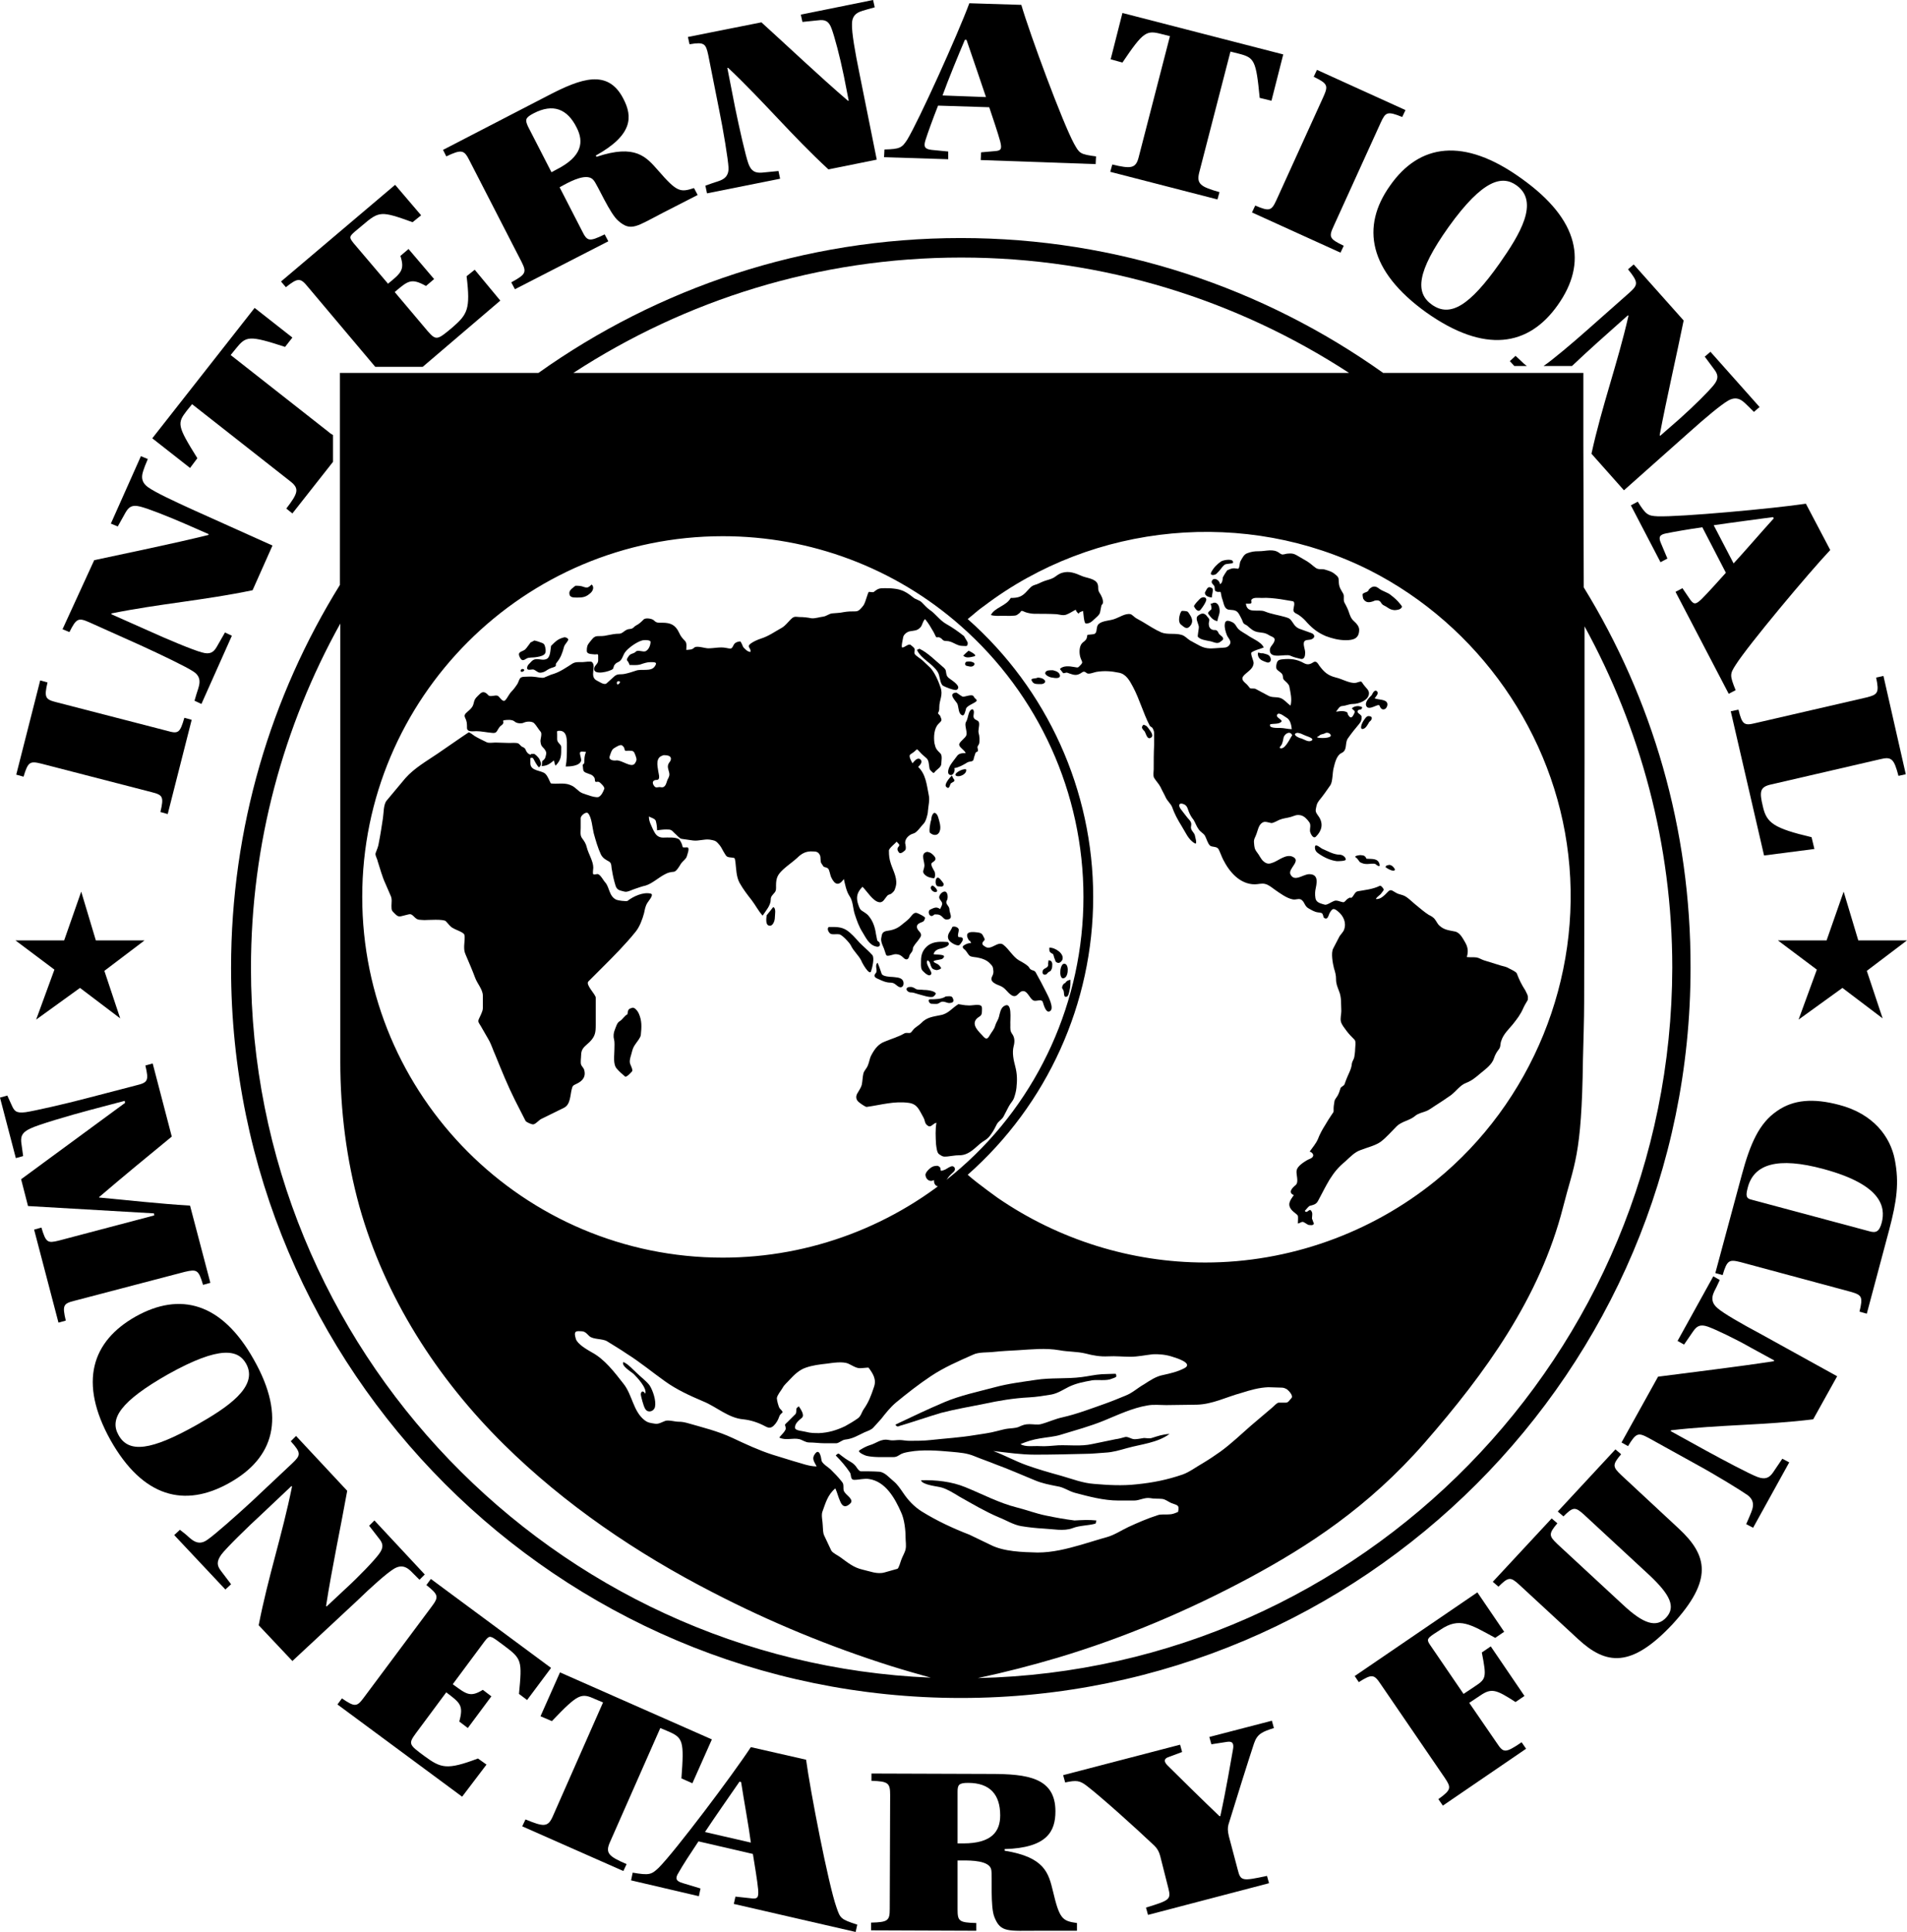 <?xml version="1.0" encoding="UTF-8"?>
<svg id="IMF-Seal_-_Black" data-name="IMF-Seal - Black" xmlns="http://www.w3.org/2000/svg" viewBox="0 0 469.6 475.6">
  <defs>
    <style>
      .cls-1 {
        fill: #000;
        stroke-width: 0px;
      }
    </style>
  </defs>
  <g>
    <path class="cls-1" d="M50,316.3l1.8-.5-5-19c-7.9-.5-14.9-1.3-22.4-2v-.1c5.6-4.8,12.4-10.4,17.9-14.9l-4.7-18-1.8.5c.9,3.8.6,4.2-2.3,4.9l-12.3,3.2c-4.9,1.3-12.8,3.1-14.9,3.4-2.4.3-2.8-.3-3.5-1.9l-1-2.2L0,270.2l3.9,14.9,1.8-.5-.4-2.9c-.3-1.8,0-2.9,2.2-3.9,1.8-.9,9.6-3.2,14.5-4.5l8.7-2.3.1.5-25.6,18.8,1.7,6.6,31,1.8.1.5-23.5,6.2c-2.8.7-3.2.5-4.3-3.2l-1.8.5,6,22.9,1.8-.5c-.9-3.8-.6-4.2,2.2-4.9l27.1-7.1c3-.7,3.4-.5,4.5,3.2Z"/>
    <path class="cls-1" d="M56.4,365.1c11-6.1,14.2-16.1,6.1-30.4-7.9-14.1-18.2-16.7-29.1-10.6-10.8,6.1-14.1,16.2-6.2,30.4,8,14.2,18.3,16.7,29.2,10.6ZM29.2,353.3c-2.3-4,.4-8.3,12.2-15,12.9-7.2,17.3-6,19.2-2.6,3.2,5.7-4.8,10.9-12.2,15.1-11.2,6.3-16.7,7-19.2,2.5Z"/>
    <path class="cls-1" d="M150.2,453.5l12.4-28.1,1.9.8c3.7,1.6,4,2.3,3.3,11.6l2.7,1.2,4.8-10.8-37.4-16.5-4.8,10.8,2.8,1.2c6.5-6.8,7.2-7,10.7-5.4l1.9.8-12.4,28.1c-1.2,2.7-2.3,2.5-6.7.7l-.8,1.7,24.9,11,.8-1.7c-4.4-1.9-5.3-2.7-4.1-5.4Z"/>
    <path class="cls-1" d="M206,469.6c-2-5.6-6.5-28.9-7.5-36.4l-13.6-3.1c-4.6,7-18.7,25.7-22.7,29.7-1.8,1.7-2.3,1.9-6.4,1.2l-.4,1.9,16.7,3.9.4-1.9-4.3-1.3c-1.8-.5-2-1.2-1.1-2.6,1-1.8,2.9-4.7,4.9-7.7l13.4,3.1c.4,2.5,1.1,6.6,1.3,8.8.1,1.8,0,2.4-1.9,2.1l-3.7-.4-.4,1.8,30,6.9.4-1.8c-4.1-1.3-4.2-1.6-5.1-4.2ZM173.6,451c2.3-3.5,6.3-9.2,8.5-12.4l.4.1c.7,4.6,1.9,11,2.4,14.9l-11.3-2.6Z"/>
    <path class="cls-1" d="M308.8,429.2c.8-2.4,2.1-2.9,4.9-3.8l-.5-1.8-15.4,4,.5,1.8,3.9-.6c1.4-.2,1.7.5,1.4,2-.4,2.2-1.7,10-3.1,16.3h-.2c-3.9-3.7-10.4-10.1-12.8-12.5-.9-.9-.9-1.6.1-2l3.5-1.3-.5-1.8-28.8,7.5.5,1.8c2.8-.6,3.6-.5,5.4.9,3.4,2.6,12.2,10.5,16.6,14.7.7.7,1.1,1.4,1.4,2.5l2,7.9c.7,2.8.4,3-5.5,4.8l.5,1.8,29.8-7.8-.5-1.8c-6.1,1.3-6.5,1.3-7.2-1.5l-2.2-8.3c-.3-1.3-.3-2-.1-2.8,1.9-6.2,5-16.1,6.3-20Z"/>
    <path class="cls-1" d="M368.6,429.1l-6.8-9.9,2.7-1.8c2.8-1.9,3.9-1.5,8.7,1.6l2.2-1.5-8.3-12.2-2.2,1.5c1.2,6.2,1.1,6.5-1.8,8.4l-2.7,1.8-8.2-12c-.9-1.3-.8-1.6.8-2.7l1.7-1.1c4.7-3.2,7.4-1.3,13.5,2l2.2-1.5-6.6-9.7-30.2,20.6,1,1.5c3.3-2.1,3.8-1.9,5.4.5l15.8,23.1c1.6,2.4,1.6,2.9-1.6,5.2l1.1,1.6,20.5-14-1.1-1.6c-4.1,2.8-4.5,2.6-6.1.2Z"/>
    <path class="cls-1" d="M413.4,376.3l-14.2-13.2c-2.1-2-2.2-2.5,0-5.1l-1.4-1.2-14.2,15.3,1.4,1.2c2.4-2.4,2.9-2.4,5.1-.4l16.1,14.9c5.1,4.8,6.5,7.8,4.1,10.4s-5.6,1.6-10.7-3.2l-16.1-14.9c-2.1-2-2.2-2.5,0-5.1l-1.4-1.2-14.5,15.6,1.4,1.2c2.5-2.5,3-2.4,5.1-.5l14.5,13.4c6.9,6.4,13.1,7.2,23.3-3.7,10-10.9,8.6-16.9,1.5-23.5Z"/>
    <path class="cls-1" d="M452.9,272c-6.4-1.7-11.3-1.3-15.3,1.5-4.4,3-6.6,8-8.7,15.8l-6.5,24.1,1.8.5c1.1-3.7,1.6-3.9,4.4-3.2l27.1,7.3c2.8.8,3.1,1.2,2.2,4.9l1.8.5,5.5-20.6c1.9-7.2,2.5-11.6,1.4-17.3s-5.3-11.3-13.7-13.5ZM463.4,300.9c-.6,2.3-1.4,2.7-3.1,2.2l-29.1-7.8c-1.3-.3-1.3-1.1-.8-3,1.5-5.7,7.3-7.6,18.7-4.5,14.4,3.9,15.2,9.4,14.3,13.1Z"/>
    <path class="cls-1" d="M10.2,188l27.1,7c2.8.7,3.1,1.1,2.2,4.9l1.8.5,5.9-23.2-1.8-.5c-1.1,3.8-1.5,4-4.3,3.2l-27.1-7c-2.8-.7-3.2-1.1-2.3-4.9l-1.8-.5-5.9,23.2,1.8.5c1.1-3.7,1.6-3.9,4.4-3.2Z"/>
    <path class="cls-1" d="M48.6,112.8c-5-8-5-8.6-2.6-11.7l1.3-1.6,24.2,19c2.3,1.8,1.9,2.9-1,6.7l1.5,1.2,10-12.7v-6.6c-.3-.2-.7-.4-1-.7l-24.2-19,1.3-1.6c2.5-3.1,3.2-3.3,12.1-.4l1.8-2.3-9.3-7.3-25.2,32.1,9.3,7.3,1.8-2.4Z"/>
    <path class="cls-1" d="M233.5,37.3l-4.1-.4c-1.7-.2-2-.8-1.5-2.4.6-1.9,1.8-5.2,3.1-8.5l12.6.4c.8,2.4,2.1,6.2,2.7,8.4.4,1.7.4,2.3-1.3,2.4l-3.4.3-.1,1.9,28.3,1,.1-1.9c-4-.5-4.1-.8-5.4-3.1-2.8-5.1-10.9-27-13-34.2l-12.8-.4c-2.9,7.8-12.4,28.8-15.3,33.6-1.3,2-1.8,2.3-5.6,2.4l-.1,1.9,15.8.5v-1.9ZM237.6,9.8h.4c1.5,4.4,3.6,10.5,4.8,14.1l-10.7-.4c1.4-3.9,4-10.2,5.5-13.7Z"/>
    <path class="cls-1" d="M286.1,8.4l2,.5-7.7,29.8c-.7,2.8-1.9,2.9-6.5,1.8l-.5,1.8,26.4,6.8.5-1.8c-4.6-1.3-5.7-2-5-4.8l7.7-29.8,2,.5c3.9,1,4.3,1.6,5.2,10.9l2.9.7,2.9-11.4-39.6-10.2-2.9,11.4,2.9.8c5.2-7.7,5.9-8,9.7-7Z"/>
    <path class="cls-1" d="M328.4,55.7l11.6-25.5c1.2-2.6,1.6-2.9,5.3-1.4l.8-1.7-21.8-9.9-.8,1.7c3.5,1.7,3.6,2.2,2.4,4.9l-11.6,25.5c-1.2,2.6-1.7,2.8-5.2,1.3l-.8,1.7,21.8,9.9.8-1.7c-3.6-1.7-3.7-2.2-2.5-4.8Z"/>
    <path class="cls-1" d="M342.3,45.7c-7.2,10.1-5.3,21,8.9,31.2,14.4,10.2,25.2,8.4,32.4-1.8,7.3-10.3,5.5-20.9-9-31.2-14.2-10.2-25.1-8.5-32.3,1.8ZM356.7,55.9c8.6-12,13.3-12.7,16.7-10.3,5.8,4.1.8,12.2-4.1,19.2-7.4,10.5-12.2,13.4-16.7,10.2-4.1-2.9-3.8-8,4.1-19.1Z"/>
    <path class="cls-1" d="M408.2,127.1c-2.4-.1-2.9-.4-4.9-3.6l-1.7.9,7.3,14,1.7-.9-1.6-3.8c-.7-1.6-.2-2.1,1.3-2.4,2-.4,5.4-1,8.9-1.5l5.8,11.2c-1.7,1.9-4.4,4.9-6,6.5-1.3,1.2-1.8,1.5-2.8.1l-1.9-2.8-1.7.9,13.1,25.1,1.7-.9c-1.5-3.7-1.4-4,0-6.2,3.1-4.9,18.1-22.8,23.3-28.3l-6-11.4c-8,1.2-31,3.3-36.5,3.1ZM436.6,127.3l.2.3c-3.1,3.4-7.3,8.3-9.9,11.1l-4.9-9.4c4-.6,10.9-1.5,14.6-2Z"/>
    <path class="cls-1" d="M463.8,166.4l-1.8.4c.8,3.8.4,4.2-2.4,4.9l-27.3,6.3c-2.8.7-3.3.4-4.2-3.3l-1.9.4,8.2,35.5,12.4-1.6-.7-2.9c-9.3-2.2-11.1-3.5-12-7.6-.9-3.7-.7-4.8,2.1-5.4l26.8-6.2c2.8-.7,3.4-.1,4.5,4.1l1.8-.4-5.5-24.2Z"/>
    <path class="cls-1" d="M129.8,418.5l5.9-7.9-29.6-21.9-1.1,1.5c3,2.4,3.1,2.9,1.3,5.3l-16.7,22.4c-1.7,2.3-2.2,2.4-5.4.2l-1.1,1.5,30.7,22.7,6-7.9-2.1-1.5c-7.7,2.9-9.1,2.4-13.2-.6-3.8-2.8-4-3-2.1-5.6l7.5-10.1.1.1c3.3,2.5,4.2,3.1,3.1,7.1l2.1,1.6,5.8-7.8-2.1-1.6c-3.1,1.9-4,1.1-7.3-1.3l-.1-.1,7.8-10.5c1.1-1.4,1.3-1.5,2.9-.4l1.9,1.4c4.4,3.3,4.5,3.6,3.7,11.9l2,1.5Z"/>
    <path class="cls-1" d="M123.2,74l-6.3-7.6-2,1.6c1,8.2.2,9.4-3.6,12.7-3.6,3-3.9,3.2-6,.8l-8.1-9.6.1-.1c3.2-2.7,4-3.4,7.6-1.4l2-1.7-6.3-7.4-2,1.7c1.1,3.4.2,4.2-3,6.8v.1l-8.5-10c-1.1-1.4-1.2-1.6.3-2.9l1.8-1.5c4.2-3.6,4.6-3.6,12.4-.8l2.1-1.7-6.4-7.5-28.1,23.8,1.2,1.4c3-2.4,3.6-2.3,5.4-.1l16.6,19.7h11.7l19.1-16.3Z"/>
    <path class="cls-1" d="M115.6,39.5l12.8,24.9c1.3,2.6,1.2,3.1-2.5,5.1l.9,1.7,23-11.8-.9-1.7c-3.9,1.9-4.3,1.7-5.6-.9l-5.5-10.7,1.1-.6c1.7-.9,5.8-3.1,7.3-1.1,1,1.2,4,8.3,6.1,10,3.1,2.7,4.5,1.3,11.1-2.1l8.4-4.3-.9-1.7c-3.4,1.1-4.2,1-8.8-4.3-3-3.4-5.6-6.6-15.2-3.4l-.2-.3c9.2-5.1,9.1-9.6,6.8-14-3.8-7.4-10.4-5-18.5-.8l-25.9,13.4.8,1.6c3.8-1.8,4.4-1.6,5.7,1ZM131.4,27.9c4.8-2.5,8.3-1.1,10.6,3.5,1.8,3.5,1.4,7.1-4.9,10.3l-1.3.7-5.8-11.3c-.7-1.6-.7-2.1,1.4-3.2Z"/>
    <path class="cls-1" d="M259.3,465.6c-1.1-4.5-2-8.4-11.9-10v-.4c10.5-.3,12.5-4.4,12.5-9.3,0-8.3-6.9-9.2-16-9.2l-29.3-.1v1.8c4.2.1,4.6.6,4.6,3.5l-.1,28c0,2.9-.4,3.3-4.6,3.4v1.9l25.9.1v-1.9c-4.3-.1-4.6-.5-4.6-3.4v-12h1.3c2,0,6.6,0,7,2.3.3,1.5-.3,9.2.8,11.7,1.5,3.8,3.4,3.3,10.8,3.3h9.5v-1.9c-3.6-.5-4.3-1-5.9-7.8ZM237.2,453.8h-1.4v-12.7c0-1.7.3-2.2,2.6-2.2,5.4,0,7.9,2.9,7.9,8,0,3.9-2,6.9-9.1,6.9Z"/>
    <path class="cls-1" d="M174.4,13.5l2.7,13.6c1,4.9,2.2,12.1,2.3,14.2.1,3-2.4,3.2-4,3.8l-1.7.6.4,1.9,18-3.6-.4-1.9-4.1.4c-1.6.1-2.6-.3-3.3-2.2-.7-1.9-2.3-9-3.3-13.9l-1.9-9.7h.2c8.8,8.3,15.7,16.7,24.7,25l11.9-2.4-4.3-21.4c-1-4.9-1.9-9.9-1.8-12,0-2.9,2.3-3.1,3.8-3.6l1.8-.5L215,0l-17.8,3.6.4,1.8,3.9-.4c1.6-.2,2.6.1,3.3,2.1.7,1.9,2,6.7,3,11.6l1.2,6.1h-.2c-7-6-15-13.6-21.3-19.3l-18.1,3.6.4,1.8c3.6-.6,4-.2,4.6,2.6Z"/>
    <path class="cls-1" d="M374.5,88.8l-1.3-1.2-1.4,1.3,1.1,1.2h3.1c-.6-.4-1.1-.9-1.5-1.3Z"/>
    <path class="cls-1" d="M401.3,72l-10.4,9.2c-3.6,3.2-8.7,7.5-10.8,8.9h7c2-1.9,4.4-4.1,6.4-5.9l7.4-6.6.1.2c-2.7,11.8-6.5,22-9.1,33.9l8,9,16.2-14.4c3.8-3.4,7.6-6.6,9.5-7.7,2.5-1.4,3.8.4,5,1.5l1.3,1.3,1.4-1.2-12.1-13.6-1.4,1.2,2.3,3.1c1,1.3,1.2,2.3-.1,3.9-1.3,1.6-4.8,5.1-8.5,8.4l-4.7,4.1-.1-.2c1.7-9,4.2-19.8,5.9-28.2l-12.3-13.8-1.4,1.2c2.6,3.2,2.5,3.8.4,5.7Z"/>
    <path class="cls-1" d="M422.9,322c-2.2-1.9-.9-3.8-.2-5.2l.8-1.7-1.6-.9-8.8,15.9,1.6.9,2.2-3.2c.9-1.3,1.7-1.9,3.7-1.2,1.9.7,6.4,2.8,10.8,5.3l5.5,3-.1.2c-9.1,1.4-20.1,2.7-28.5,3.8l-9,16.2,1.6.9c2-3.3,2.5-3.4,5.1-2l12.1,6.7c4.4,2.4,10.6,6.2,12.3,7.4,2.3,1.8.9,3.9.3,5.5l-.7,1.6,1.7.9,8.9-16.1-1.7-.9-2.3,3.4c-.9,1.3-1.9,1.8-3.8,1.1-1.9-.7-8.3-4.1-12.7-6.5l-8.7-4.8.1-.2c12-1.4,22.9-1.2,35-2.7l5.9-10.6-19-10.5c-4.5-2.4-8.9-4.9-10.5-6.3Z"/>
    <path class="cls-1" d="M97,386.2c2.5-1.5,3.9.3,5,1.4l1.3,1.3,1.3-1.3-12.4-13.3-1.3,1.3,2.4,3.1c1,1.2,1.3,2.2,0,3.9-1.2,1.6-4.6,5.2-8.3,8.6l-4.6,4.3-.1-.2c1.4-9.1,3.7-19.9,5.2-28.3l-12.6-13.5-1.3,1.3c2.6,2.9,2.5,3.4.4,5.4l-10.1,9.5c-3.7,3.4-9.1,8.2-10.9,9.4-2.4,1.7-4-.3-5.3-1.4l-1.4-1.1-1.4,1.3,12.6,13.4,1.4-1.3-2.5-3.3c-1-1.3-1.1-2.3.1-4,1.2-1.6,6.4-6.7,10.1-10.1l7.2-6.8.1.2c-2.4,11.9-5.9,22.2-8.2,34.1l8.3,8.8,15.9-14.8c3.5-3.4,7.3-6.8,9.1-7.9Z"/>
    <path class="cls-1" d="M22,153.2l12.7,5.7c4.6,2.1,11.1,5.2,12.9,6.4,2.5,1.6,1.3,3.8.8,5.5l-.5,1.7,1.7.8,7.5-16.8-1.7-.8-2,3.5c-.8,1.4-1.7,2-3.7,1.4-2-.5-8.7-3.3-13.3-5.4l-9-4,.1-.2c11.9-2.4,22.7-3.2,34.7-5.7l4.9-11-19.8-8.9c-4.6-2.1-9.1-4.2-10.9-5.5-2.3-1.7-1.2-3.7-.7-5.2l.7-1.7-1.7-.7-7.4,16.6,1.7.7,1.9-3.4c.8-1.4,1.6-2,3.6-1.5s6.6,2.3,11.2,4.3l5.7,2.5-.1.2c-8.9,2.2-19.8,4.4-28.1,6.2l-7.8,17,1.7.7c1.7-3.4,2.2-3.6,4.9-2.4Z"/>
  </g>
  <polygon class="cls-1" points="15.8 231.5 20 219.5 23.6 231.5 35.6 231.5 25.7 239 29.6 250.7 19.7 243.2 8.9 251 13.4 238.7 3.8 231.5 15.8 231.5"/>
  <polygon class="cls-1" points="449.8 231.5 454 219.5 457.6 231.5 469.6 231.5 459.7 239 463.6 250.7 453.7 243.2 442.9 251 447.4 238.7 437.8 231.5 449.8 231.5"/>
  <g>
    <path class="cls-1" d="M390,144.6c0-13-.1-25.8-.1-35.1v-17.7h-49.3c-29.4-20.9-65.3-33.2-104-33.2s-74.6,12.3-104,33.2h-48.9v52.2c-17,27.4-26.8,59.7-26.8,94.3,0,99.1,80.6,179.7,179.7,179.7s179.7-80.6,179.7-179.7c.1-34.3-9.5-66.4-26.3-93.7ZM386.2,210.5c3.5,30.3-9,60.9-32.6,80.1-16,13-36.2,20.2-56.8,20.2-18.2,0-36.1-5.6-51.1-15.9-1.7-1.2-3.4-2.5-5.1-3.8-.8-.6-1.6-1.3-2.3-1.9,19.6-17.3,30.9-42.2,30.9-68.4s-11.3-51.1-30.9-68.4c.4-.3.7-.6,1.1-.9.9-.8,1.9-1.6,2.9-2.3,27.1-20.6,64.6-24.1,95-8.8,26.8,13.6,45.5,40.3,48.9,70.1ZM283.6,354c-.6.2-1.3,0-1.9,0-.8.1-1.5.3-2.3.3-.9,0-1.7-.8-2.5-.5-.7.2-1.4.4-2.2.5-1.9.4-3.9.8-5.8,1.2-2.7.6-5.6.2-8.3.3-1.5.1-3.1.3-4.6.2-1.4-.1-3.5.3-4.7-.5,1.7-.7,3-1.1,4.8-1.4,1.7-.3,3.5-.4,5.1-.9,3.6-1.1,7.3-2.1,10.7-3.5,3.4-1.4,7-3.1,10.6-3.7,1.5-.3,3.2-.1,4.7-.1,2.5,0,5-.1,7.5-.1,3.9-.1,7.3-1.9,11-2.9,2.2-.7,4.3-1.3,6.6-1.4,1.1,0,2.2.1,3.2.1.6,0,.8.1,1.4.4.4.3,1.7,1.6,1.1,2.2-.5.5-.7,1.1-1.4,1.1h-1.7c-.5,0-1.2.9-1.6,1.2-1.8,1.5-3.5,3-5.3,4.5-2.4,2.1-4.8,4.4-7.4,6.3-1.4,1-2.9,2-4.4,2.9-1.6.9-3.3,2.2-5,2.8-3.8,1.3-7.3,2-11.3,2.4-3.5.4-7,.2-10.5-.1-2.8-.2-5.3-1.2-8.1-2-2.9-.8-5.7-1.6-8.5-2.6s-5.5-2.5-8.2-3.5c3.5.4,6.8.9,10.3.9,4.1,0,8.2-.1,12.3-.2,1.7,0,3.3-.2,5-.3,1.9-.1,3.5-.6,5.3-1.1,3.6-1,7.5-1.3,10.5-3.5-1.7.1-2.8.5-4.4,1ZM236.6,287.5c-16.2,14.2-37,22.1-58.6,22.1-49,0-88.8-39.8-88.8-88.8s39.8-88.8,88.8-88.8c21.6,0,42.4,7.8,58.6,22.1,19.2,16.9,30.2,41.2,30.2,66.7s-11,49.9-30.2,66.7ZM236.7,63.4c35.2,0,68,10.5,95.5,28.4h-191c27.5-17.9,60.3-28.4,95.5-28.4ZM61.8,238.3c0-30.7,8-59.6,22-84.8v107.9c0,12,1.5,24,4.7,35.6,6.3,22.4,19.1,42.3,35.6,58.6,15,14.8,32.7,26.8,51.4,36.4,14.1,7.3,28.9,13.4,44.1,18.2,3.2,1,6.4,1.9,9.6,2.8-92.9-3.9-167.4-80.8-167.4-174.7ZM227,372.1c-1.9-1.2-3.4-2.8-4.6-4.6-.7-1-1.4-2.1-2.4-2.9s-2.1-2.2-3.5-2.3c-1.5-.1-3-.1-4.5-.1-.5,0-1-.9-1.3-1.3-.5-.6-1-.9-1.7-1.3-.5-.3-1.1-.7-1.6-1.1-.9-.6-.8-1-1.6-.2,1.3,1.3,2.5,2.7,3.5,4.2.4.6,0,1.8,1.1,1.8s2.5-.4,3.6-.2c4.1.6,6.4,4.8,7.9,8.2.8,1.7,1.1,4.3,1.1,6.2,0,.9.2,2,0,2.9s-.8,1.8-1.1,2.7c-.1.3-.6,2-.9,2.1-1.1.3-2.2.6-3.2.9-1.8.5-3.6-.3-5.4-.7-2.2-.5-3.6-1.7-5.4-3-.5-.4-2-1.1-2.3-1.7-.6-1.2-1.1-2.4-1.7-3.6-.4-.8-.3-1.6-.4-2.6,0-.9-.4-2.4-.1-3.3.8-2.2,1.3-4.2,3.2-5.8.5,1.1.7,2.1,1.2,3.2.6,1.5,1.5,1.5,2.5.5.9-.9-.8-1.9-1.3-2.6-.4-.5-.4-.7-.4-1.4,0-.9-.1-1-.6-1.6-.8-1-1.6-1.8-2.5-2.7-.6-.6-2.2-1.5-2.3-2.3-.1-.7-.5-3.1-1.6-1.6-.9,1.2-.2,1.9.4,3.1-1.9,0-3.8-.8-5.7-1.3-1.7-.5-3.5-1.1-5.2-1.6-3.4-1.1-6.6-2.6-9.8-4.1-3.6-1.7-7.4-2.6-11.2-3.7-.8-.2-1.3-.3-2.1-.3-.9,0-2.5-.5-3.3-.2s-1.6.8-2.4.7c-1.2-.2-1.8-.2-2.7-.9-2.8-2.2-3-6.3-5.2-9-2.2-2.8-4.6-6-7.8-7.7-1.2-.7-3.5-2-3.9-3.3-.2-.8-.6-1.9.6-1.9,1.5,0,1.6.1,2.7,1.2.9.9,3.3.6,4.4,1.3,1.6,1,3.3,2,4.9,3.1,3.2,2,6.2,4.5,9.3,6.7,2.9,2.1,6.2,3.6,9.5,5,3.2,1.3,6.2,4.1,9.8,4.4,1.9.2,3.7.8,5.4,1.7.9.5,1.4.5,2.1-.1.7-.7,1.1-1.4,1.4-2.3.1-.4.5-.7.8-1,.1-.2-.5-.8-.7-1-.3-.4-.7-2-.7-2.5.1-.8,1-1.8,1.4-2.5.4-.8,1.2-1.4,1.8-2.1,1.1-1.2,2.4-2.4,3.9-2.9,1.7-.6,3.4-.8,5.2-1,1.5-.2,3.9-.6,5.3,0,.9.4,1.7,1,2.6,1.1.4.1,2.3-.2,2.4-.1,1.1,1.5,2,2.9,1.3,4.8-.7,2.1-1.3,3.7-2.5,5.4-.5.7-.7,1.8-1.5,2.3-1,.7-2,1.3-3.1,1.9-2.1,1-4.1,1.6-6.4,1.7-1.1,0-2.1,0-3.2-.3-.7-.2-2.6-.3-2.7-.9-.2-1.1.9-1.9,1.7-2.6.7-.7-.4-2.2-.8-2.8-.2.2-.6.4-.6.7s0,1-.2,1.2c-.7.7-1.3,1.3-2,2-.1.1-.6.5-.6.7.1.3.3.9.1,1.2-.4.8-1,1.2-1.5,1.9,1.6.8,3.3,0,5,.4.7.2,1.5.8,2.3.8,1.3,0,2.6.2,3.9.2h2.8c.7,0,1.4-.8,2.2-.9,1.9-.2,3.1-1,4.8-1.8.7-.3,1.7-.6,2.2-1.2.6-.7,1.3-1.4,1.9-2.1,1.1-1.4,2.2-2.8,3.6-4,2.8-2.3,5.6-4.5,8.6-6.5,3.3-2.2,6.8-3.7,10.4-5.3,1.4-.7,3.6-.5,5.2-.7,1.9-.2,3.9-.3,5.8-.4,3.4-.2,6.8-.6,10.3,0,2.1.4,4.3.3,6.4.8,1.9.5,3.6.8,5.6.7,1.8-.1,3.6.1,5.5.1,1.8,0,3.6-.4,5.4-.6,1.6-.1,3.4.1,4.9.6,1,.3,5.2,1.6,3,2.8-1.7.9-3.5,1.3-5.3,1.7-1.7.3-3.3,1.4-4.7,2.3-1.6.9-2.8,2.1-4.6,2.8-1.7.7-3.4,1.4-5.1,2-3.4,1.2-6.8,2.5-10.3,3.3-1.9.4-3.5,1.2-5.4,1.7-.8.2-1.9,0-2.8,0-1.1,0-1.6.2-2.7.7-.8.3-1.8.3-2.6.4-.9.1-1.8.4-2.7.6-1.8.5-3.7.7-5.5,1-3.6.6-7.2.8-10.8,1.2-1.8.2-3.5.2-5.3.2-.8,0-1.6-.2-2.4-.2-.9,0-1.6.2-2.6,0-2-.4-3,.8-4.8,1.3-.9.3-1.6.7-2.4,1.2s1.6,1.4,1.7,1.4c1.8.4,3.9.3,5.8.3.9,0,1.3.1,2.1-.4.9-.6,1.5-.7,2.6-.9,3.4-.6,7-.3,10.4,0,2.1.2,3.8.3,5.7,1.1,1.7.7,3.5,1.3,5.2,2,3.3,1.2,6.4,2.6,9.6,3.9,1.9.8,3.6,1.1,5.6,1.5,1.5.2,2.8,1.2,4.3,1.6,3.4.9,7.1,1.9,10.7,1.9h3.9c1.3,0,2.5-.8,3.9-.6,1,.2,2,.1,3,.2.8.1,1.5.7,2.2,1,1.5.6,2.1.4,1.7,2.2-.7.3-1.4.6-2.1.6-.9.1-2.1-.1-2.9.2-2.5.8-4.8,1.8-7.2,2.9-1.7.8-3.5,2-5.3,2.5-2.2.6-4.3,1.3-6.4,1.9-3.5,1-7,1.9-10.7,1.9-3.7-.1-8.3-.2-11.6-1.9-1.7-.8-3.5-1.7-5.2-2.5-3.9-1.5-8-3.4-11.7-5.7ZM240.8,413.1c6.6-1.4,13.2-3.1,19.6-5,16.4-4.9,32.2-11.6,47.3-19.7,14.3-7.7,29.2-17.3,43.1-33.2,15-17.2,28.4-35.7,34.1-58,2.7-10.7,4.6-12.3,4.9-36.2.1-4.6.3-9.8.3-14.3,0-21.8.1-36.9.1-58.8v-33.7c13.7,25,21.6,53.6,21.6,84-.2,95.2-76.4,172.8-171,174.9Z"/>
    <path class="cls-1" d="M251.5,375.7c1.8.3,3.7.5,5.5.6,2.2.1,5,.7,7.1-.1,1.8-.7,3.7-.6,5.6-1.1.2,0,.2-.7.3-.8-1.9-.2-3.5-.1-5.4,0-2.4-.3-4.6-.7-7-1.2-2.5-.5-4.8-1.4-7.2-2-4.4-1.1-8.5-3.3-12.7-5-3.4-1.4-7.3-1.8-10.9-1.7.3,1.2,4.2,1.5,5.1,1.8,1.4.4,3,1.4,4.3,2.2,3.2,1.8,6.4,3.7,9.7,5.1,1.8.7,3.7,1.9,5.6,2.2Z"/>
    <path class="cls-1" d="M156.8,338c-1-.9-2.1-2.2-3.3-2.7-.6.9,1.9,2.4,2.5,2.9.8.8,3.4,3.5,2.9,4.9-.4-.7-1-.8-1.1.1,0,.4.3,1.4.4,1.8.2.6.4,1.5.8,2,.7.9,2.1.4,2.3-.7.3-1.5-.5-3.9-1.3-5.2-.8-1.1-2.2-2.1-3.2-3.1Z"/>
    <path class="cls-1" d="M221.6,351c3.4-1,6.8-2.2,10.2-3.2,3.5-.9,7-1.5,10.5-2.2,3.7-.8,7.3-1.4,11.1-1.6,1.9-.1,3.7-.4,5.5-.7,1.6-.3,2.9-1.2,4.3-1.9,1.9-.9,3.6-1.2,5.7-1.6,1.5-.2,3.6.2,4.9-.4.2-.1,1.1-.3,1.1-.6-.1-.7,0-.6-.7-.6-1,0-2,.1-2.9.1-1.6.1-3.3.5-4.9.7-3.8.5-7.6.1-11.4.7-3.3.5-6.7.9-10,1.8-4.1,1.1-8.5,2-12.5,3.7s-8,3.6-12,5.5c.3.6.7.5,1.1.3Z"/>
  </g>
  <g>
    <path class="cls-1" d="M135.7,159c1.2-1.2,1.7-1.7,3.2-2.1.4-.1,1.2.3,1,.7-.3.6-.8,1-1,1.6-.4,1.5-.8,2.7-1.8,3.9-.6.7.3.8-.9,1.2-.7.2-1.1.4-1.7.8-.4.3-1,.5-1.5.5-.7,0-1.2-.8-1.8-.8-.4,0-1.4.3-1.4-.3,0-.8.6-1.1,1.1-1.7,1.1-1.1,2.3-.1,3.5-.5,1.2-.3,1.1-2.3,1.3-3.3"/>
    <path class="cls-1" d="M128.5,164.7c.5-.1.9.3.3.6-.5.3-.9-.2-.3-.6"/>
    <path class="cls-1" d="M237.4,156.6c-1.4-1.1-2.8-2.1-4.4-3s-2.6-2.5-4.1-3.5c-.7-.5-1.3-1.2-1.9-1.8s-1.5-.7-2.1-1.2c-1.6-1.3-2.8-2-4.8-2.2-.8-.1-1.5-.1-2.3-.1-1.3,0-1.6.1-2.6.9-.2.2-.9,0-1.2,0-.2,0-.4.9-.5,1.1-.3.8-.5,1.8-1,2.4-.5.6-1,1.3-1.8,1.3-1,0-1.9,0-3,.2-.9.2-1.8.2-2.8.3-.8.1-1.4.7-2.2.8-.9.1-2,.5-2.9.4-1-.2-1.9-.3-2.9-.3-1.3-.1-1.4-.2-2.3.7-.6.6-1.2,1.4-2,1.9-1.8,1-3.3,2.1-5.2,2.7-.9.3-1.8.7-2.5,1.2-1.2.9.1,1-.1,2.1-.8-.1-1.2-.6-1.7-1.1-.2-.2-.6-1.6-.9-1.5-.7.1-1.3.3-1.6,1-.5,1-.6.8-1.8.6-1.5-.3-2.9.1-4.4.1-.8,0-2.8-.7-3.4-.2-.6.6-1.1.5-2,.6,0-.7.2-1.7-.3-2.2-.7-.7-1.1-1.2-1.5-2.1-.9-1.9-2.1-2.4-4.1-2.4-1,0-1.4.1-2.1-.6-.4-.4-2-.7-2.5-.2-.6.6-1.1,1.1-1.9,1.5-.4.2-.5.5-.9.7s-.9.1-1.3.3c-.7.3-1.2,1-1.9,1-1.1,0-1.9.2-3,.4-.8.2-1.5.2-2.3.2-1,0-1.4.8-2,1.5s-.7,1.2-.7,2.1,1.2.8,2,.9c.5,0,.8-.2.8.3v1.2c0,.9-1,1.2-1,2.1,0,1.6,3.9.6,4.6,0,.2-.2.2-.8.5-1.1.3-.4.6-.5,1-.7.8-.4,1-1.6,1.5-2.3.8-1.1,2.8-2.5,4.1-2.9.5-.2,2.2-.2,2.2.3,0,.8-.4,1.9-1.2,2.3-.6.3-1.9-.4-2.4.1-.7.7-1.3.3-1.9,1.3-.3.5-.5.7-.1,1.1.1.1.5.9.4.9.8,0,1.8.1,2.6-.1.9-.3,1.7-.6,2.6-.6,1.1,0,1.8,0,1,1.1-.9,1.3-3.3.5-4.6,1-.9.3-1.8.6-2.8.8s-1.6-.1-2.4.5c-.7.6-1.3,1.2-2,1.8-.6.6-2-.5-2.5-.7-1.8-1,0-3.4-1.1-4.5-.3-.3-1.9,0-2.4,0-1,0-1.7-.1-2.5.4-1.4.9-3,2-4.6,2.5-.8.2-1.5.6-2.3.9-.5.2-2.1-.2-2.6-.2-.7-.1-1.5,0-2.2,0-1.4,0-1.2.7-1.8,1.8-.4.6-.9,1.3-1.4,1.8-.7.7-1,1.6-1.6,2.2-.6.6-1.4-.9-1.8-1.1-.7-.3-1.9.4-2.4-.2-.6-.7-1.3-1-2-.3s-1.3,1.1-1.5,2.1c-.2.9-.4,1.2-1,1.8s-1.6,1.1-1.2,1.9c.5,1,.5,1.5.5,2.6s1.6.8,2.3.8c1.2,0,2.5.3,3.7.4,1.4.2,1.2-.3,2-1.4.2-.3.7-.5.9-.9.2-.5-.3-.7.3-.8.7-.1,1.9-.2,2.5.3.5.5,1.7.6,2.3.3s1.9-.4,2.5.1c.6.6,1,1.4,1.6,2.1.5.5-.1,1.9,0,2.5.1.8.2,1,.7,1.5.4.4.8,1,.7,1.5-.2.9-.2,1.2-.9,1.7-.2.2-.1,1-.2,1.3,1.4-.1,1.9-.5,3-1.4.1.4.2.9.4,1.3,1.5-1.5,1.4-2.6,1.4-4.6,0-.7-1-1-1-1.9v-1.2c0-.8-.2-.9.6-.9,2,0,1.8,2.6,1.8,4,0,1.6,0,3.3-.3,4.8,1,0,3.4-.1,3.8-1.4.1-.5-.3-1.4-.3-1.9,0-.6,1-.3,1.5-.3-.4,1-.4,1.6-.4,2.6,0,.4-.5.4-.4.8.1.3,0,1.1.3,1.4.4.5,1.7.6,2.2,1.1.4.4.5.6.5,1.1.1.7.4.2,1,.4.4.2,1.5,1.3,1.3,1.7-.2.6-.7,1.7-1.4,2-.5.2-1.9-.2-2.4-.4-.9-.3-1.9-.5-2.6-1.2-.9-.7-1-1-2.1-1.4-.8-.3-1.5-.3-2.3-.3-.3,0-2.3.1-2.4-.1-.4-.8-.7-1.7-1.3-2.3-.9-.9-3.7-.6-3.7-2.6v-1.2c0-.2.6-.2.7,0,.4.7.8,1.6,1.4,2.2.8-.5.5-1.3.1-2.1-.2-.3-.4-.5-.7-.8-.6-.5-.4-.4-1.1-.4-.6,0,0,.4-.8,0-.3-.2-.6-.6-.7-.9q-.2-.6-.8-.8c-.5-.2-.7-.7-1.1-.9-.6-.2-1.5-.1-2.2-.1-1.1,0-2.3-.1-3.4-.1-.7,0-1.6.2-2.2-.1-1-.5-1.9-.9-2.9-1.5-.3-.2-1.3-1-1.5-.9-.5.3-1,.7-1.5,1-2,1.4-4.1,2.8-6.1,4.2-2.8,1.9-5.8,3.6-8,6.1-1.5,1.8-3.1,3.7-4.6,5.5-.8,1-.7,3.1-.9,4.3-.3,2-.6,4-1,6-.1.9-.5,1.8-.8,2.6-.2.5.4,1.4.5,2,.6,1.8,1.1,3.8,1.9,5.5.4,1,.9,2,1.3,3,.4.8.2,1.7.2,2.5,0,1.2.1,1.2.9,2,.9.9,1.2.6,2.5.3,1.3-.3,1.3-.5,2.3.5.8.8,1.3.6,2.4.7.8,0,4.8-.3,5.3.3.6.6,1.1,1.4,1.8,1.7.6.4,2.3.9,2.7,1.5.3.5,0,2.3,0,2.9,0,.9,0,1.3.4,2.2.8,1.9,1.6,3.7,2.3,5.6.5,1.4,1.9,2.9,1.9,4.4v3.1c0,.8-.7,2-1,2.7s.1,1,.5,1.7c.6,1.1,1.3,2.2,1.9,3.3.7,1.2,1.1,2.6,1.7,3.9,1.5,3.7,3,7.4,4.8,11,.9,1.7,1.7,3.4,2.6,5.1.2.4,1.5.9,1.9.9.7-.1,1.4-1.1,2.1-1.4,1.8-.9,3.7-1.8,5.5-2.7,1.6-.8,1.5-3.1,1.9-4.6.2-.9.4-.9,1.2-1.3,1.5-.7,2.4-1.8,1.8-3.6-.2-.4-.6-.8-.7-1.1-.2-.6,0-1.7,0-2.3,0-1.8,1-2.2,2.1-3.3,1.4-1.4,1.5-2.4,1.5-4.2v-6.7c0-.8-2.6-3.2-1.8-4,1.1-1.1,2.3-2.3,3.4-3.4,2.9-2.9,5.7-5.7,8.2-8.8,1-1.2,1.7-3.1,2.1-4.6.2-.9.3-1.7.8-2.5.2-.4,1.7-2,.9-2.3-1.9-.5-4.4.7-5.8,1.8-.6.1-2.2-.1-2.7-.3-1.8-.8-1.7-3-2.7-4.2-.5-.5-1.1-1.8-1.8-2.1-.3-.1-1,.2-1.2,0-.2-.1,0-1.4,0-1.6,0-1.6-1.2-3.4-1.6-5-.2-.9-.6-1.5-1.2-2.3-.5-.7-.3-1.7-.3-2.5v-2.4c0-.6,1.3-1.7,1.8-1.2.9.9,1.1,3.7,1.4,4.9.5,1.8,1,3.6,1.8,5.3.5.9,1.1,1.2,2,1.7.7.4.5,1.4.7,2.1.2,1.3.5,2.6.9,3.9.4,1.1,1.1,1.1,2.2,1.4.7.2,1.9-.5,2.6-.7.9-.3,1.7-.6,2.6-.8,1.6-.5,3.1-1.9,4.6-2.7.9-.5,1.4-.6,2.4-.7.6-.1,1.4-1.5,1.7-2,.4-.6,1.2-1.1,1.4-1.7.1-.4.9-2.3.1-2.3-.2,0-1.1.1-1.1-.1-.1-.6-.4-1.3-.8-1.8-.7-.7-3-.5-4-.5q-1.3,0-2-1.1c-.5-.8-.8-1.6-1.2-2.5-.2-.6-.3-.9-.3-1.6.5.3,1.5.5,1.7,1.1.2.8.3,1.4.3,2.3.8-.1,1.5-.2,2.3-.2,1.2,0,1.2.1,2,.9.4.3,1.2,1.3,1.7,1.4.9.1,1.9.3,2.8.4,1.5.2,2.8-.4,4.2-.2,1.1.2,1.4.2,2.1,1,.6.6.9,1.3,1.3,2,.7,1.1.6,1.3,1.9,1.4,1,.1.8.1,1,1.1.2,1.7.2,3.6,1,5.1.9,1.6,1.9,2.9,3,4.3,1,1.3,1.6,2.6,2.7,3.8.8-1.2,2-2.5,2-4,0-.7.4-1,.8-1.5.6-.6.5-1.1.5-1.9,0-1.9.4-2.7,1.8-4,1.1-1,2.3-1.8,3.4-2.8,1.1-1.1,2.2-1.7,3.8-1.6.9,0,1.4.1,1.8.9.3.6,0,1.5.4,2.1.2.2.4.7.6.8.3.1.8.2,1,.4.4.4.5,1.6.8,2.2.9,1.9,1.9,2.1,3.1.4.3,1.3.6,3,1.4,4.2.9,1.3.8,3,1.3,4.5s1,3,1.9,4.4c.8,1.3,1.6,3.1,3.3,3.5.7.2,1.2-.1.9-.9-.1-.3-.6-.4-.6-.7-.1-.5-.2-1-.3-1.5-.2-1.5-.7-3.1-1.7-4.3-.5-.7-1.2-1-1.9-1.5-.5-.4-.7-1.3-.9-1.9-.4-1.6,0-2.7,1.2-3.9,1.1,1.1,2.6,3.6,4.1,3.8,1,.2,1.4-1,2.1-1.7.2-.2.7-.2,1-.5.6-.5.7-.7.9-1.4.7-2-.5-4-1.1-5.8-.4-1.2-.5-2-.5-3.3,0-.6,1.5-1.7,1.9-2.2.4.5.9.7.5,1.2-.5.5-.3,1,.1,1.5.4.4,1.2-.3,1.5-.6.3-.3.1-1.4,0-1.7-.1-1.1.9-2.1,2-2.4.9-.2,1.9-1.8,2.6-2.5.5-.5,1-2.3,1-3,.1-1.3.5-2.8.2-4-.5-2.5-.7-5.1-2.6-6.9.4-.4,1.2-1.2.6-1.8-.7-.7-1.5.3-2,.9-.2-.4-1.1-1.8-.5-2.2.4-.3.8-.5,1.1-.8.6-.6.5-.5,1.1.1.5.6,1.1,1.1,1.7,1.6.7.6.6,1.6.8,2.6.1.4.4.6.7.9.4.4.5,0,.8-.3.5-.5,1.4-1,1.4-1.8,0-.6.3-2-.2-2.5-1-1-1.2-1.2-1.5-2.6-.2-1.5-.1-3.6,1-4.7.9-.9.9-.8.4-2-.1-.2-.6-.5-.5-.7.3-.5.3-.8.3-1.4,0-1.8,1-3,.3-4.9-.5-1.5-1.4-3.6-2.5-4.8-.6-.6-1.3-1.2-1.9-1.8-.5-.5-1.7-1.1-2-1.7-.1-.3.1-.9,0-1.2s-.7-.7-.9-.9c-.5-.5-1.5.6-2.1.6-.4,0,.2-2.3.2-2.5.1-.7,1-1.4,1.7-1.5,1.1-.2,1.7-.1,2.5-.9.6-.6.5-1.4,1.2-2.1.9,1.1,1.4,2,2.1,3.2.2.4.4.8.6,1.2.1.2.6,0,.8.1,1,.4.6.9,1.8.9,1.4,0,2.5,1.2,3.8,1.2,1.1,0,1.4.3,1.4-.8-.2-.5-.6-1-.9-1.6M152.2,167.7c.7-.1.5.5.1.7-.3.4-.7-.5-.1-.7M156.3,188c-.9,1.1-3.3-1-4.6-.8-.6.1-1.8-.1-1.6-.9.2-.6.5-1.8,1.1-2.1.5-.3,1.5-1,2-.7.4.4.5.4.6,1,.1.5.5.3,1,.3,1.2,0,1.3.1,1.7,1.2.3.9.4,1.1-.2,2M165.1,187.3c-.6.8-.8,1.2-.5,2.2.3,1.1.4,1.3-.2,2.4-.3.6-.4,2.1-1.6,1.9-.9-.2-1.3.5-1.9-.6-.4-.8.1-1.2.8-1.2,1,0,.5-1.4.4-2.1-.1-.8-.3-1.5-.2-2.4.2-1,.6-1.3,1.5-1.6.9,0,2.2.1,1.7,1.4"/>
    <path class="cls-1" d="M130.7,158.1c.3,0,.8-.5,1-.4.4.1.8.2,1.3.4.9.3,1.1.4,1.3,1.4.1.6.2,1.3-.4,1.7-.6.4-1.4.5-2.1.6-.6.1-1.6,0-2.1.3-.8.5-1.2.7-1.7-.3-.7-1.4.5-1.3,1.3-1.9.5-.5,1-1.3,1.4-1.8"/>
    <path class="cls-1" d="M154.5,249.7c.2-1.1.1-1.3,1.2-1.6.6-.2,1.4.9,1.6,1.4.8,1.8.7,3.3.5,5.3-.1.7-.9,1.6-1.3,2.2-.5.7-.7,1.2-.9,2-.2.9-.6,1.7-.5,2.6.1.6.9,1.8.5,2.2-.2.2-1.3,1.5-1.7,1.2-.7-.6-1.4-1.2-2-1.9-1-1.1-.6-3.3-.6-4.7,0-.9.1-1.8-.1-2.6-.2-.7-.1-1.6.2-2.3.3-.7.5-1.7,1.2-2.1.8-.5,1.1-1.3,1.9-1.7"/>
    <path class="cls-1" d="M188.8,225.3c.2-.2,1.6-2,1.6-2,.8.3.4,1.9.4,2.7,0,.6-.5,2.3-1.6,1.8-.7-.3-.5-1.9-.4-2.5"/>
    <path class="cls-1" d="M204.1,228.2c1.6,0,3-.1,4.4.8,1.2.8,2.2,2,3.2,3.1,1,1,2.1,1.9,3.1,3,.6.7,0,3.1-.3,4-.4,1.2-2.3-2.2-2.4-2.6-.7-1.4-1.9-2.3-2.6-3.8-.3-.6-2.2-2.7-2.9-2.7-.5-.1-1.5.1-2-.1-.5-.2-1.1-1.3-.5-1.7"/>
    <path class="cls-1" d="M216.1,237c.4.9.7,1.8,1,2.7.2.7,2.2.8,2.7.8.8.1,1.9.1,2.4.7.6.7.3,2.1-.7,1.8-.8-.3-1.1-1.1-2.2-1.1-1,0-1.7-.3-2.6-.7-.9-.4-1.9-.7-1-1.7.5-.6-.4-1.8.4-2.5"/>
    <path class="cls-1" d="M223.7,243c.9-.1,1.1,0,1.9.5.4.2,1.4.1,1.9.2.8,0,1.4.1,2.1.3,1,.4,1.1.6.3,1.3-.6.5-3.1-.4-3.9-.6-.7-.2-1.1-.4-1.9-.4-.6-.1-1.4-.9-.4-1.3"/>
    <path class="cls-1" d="M232.9,245.3c.4,0,1.3-.2,1.6.2.4.7.5,1.3-.5,1.4-.7.1-.9-.2-1.6-.3-.8-.1-.9.3-1.5.5-.4.1-1.1,0-1.6,0-.5-.1-1-1.1-.2-1.1,1.1,0,2.8,0,3.8-.7"/>
    <path class="cls-1" d="M218.2,229.2c1.5-.2,2.6-.5,3.8-1.5.6-.5,1.3-1,1.9-1.6s1.1-1.7,2-1.3c.3.1,2,.9,1.9,1.2-.3,1.2-.7.8-1.6,1.4-.7.5-.4,1.3.1,1.8.9,1,.5,1.3-.2,2.3-.3.4-1.3,1.5-1.3,2,0,.9-.7,1.1-.9,1.9-.2.9-.8,1-1.4.4s-1.1-.9-2-.9c-.5,0-1.8.6-2.2.3-.2-.2-.6-1.8-.8-2.1-.3-.7-.6-1.4-.5-2.1.2-1.1.2-1.5,1.2-1.8"/>
    <path class="cls-1" d="M233.4,231.9c-1.6-.1-3.4-.2-4.8.8-1.3,1-1.8,2.2-1.8,3.8,0,.7-.1,1.6.2,2.2.2.4,1.4,1.5,1.9,1.4,1.5-.4-1.3-2.5-.5-3.7.6.3.6.7.8,1.3.3.8.5.9,1.3,1.1.3.1,1.5-.3,1.2-.6-.4-.6-.6-.8-1.3-1.1-1.6-.8,1.2-.7,1.7-1.1,1.4-1.2-1.5-.9-2.2-1.1.2-.9,1.1-1.3,1.9-1.4.8-.2,2.5-.8,1.6-1.6"/>
    <path class="cls-1" d="M234.5,228.2c.5-.3,1.6.1,1.6.7,0,.5-.2.9-.2,1.4,0,.7.7.2,1.1.6s-.4,1.4-.7,1.7c-.5.5-2.4-.6-2.7-1.3-.6-1.3.6-2.1.9-3.1"/>
    <path class="cls-1" d="M231.3,221.1c-.2-.7.8-1.8,1.5-1.6.6.2.7,1.5.4,2.1-.6,1,.6,1.3.6,2.3,0,.8.9,2.1-.2,2.4-1.2.3-1.2-.5-2.1-1-.4-.2-.8-.2-1.3-.2-.2,0-.4.4-.8.4-.7,0-1-1.3-.3-1.6.9-.4,1.5-.8,2.4-.1.2-.5.6-1,.5-1.5-.1-.4-.5-.7-.7-1.2"/>
    <path class="cls-1" d="M229.6,218c.5.1,1.8,1.5.8,1.6-.7.1-1.8-1.1-.8-1.6"/>
    <path class="cls-1" d="M231.4,216.3c.2.2,1,1.1,1,1.4-.1.8-.9.5-1.4.5-1-.1-.7-3,.4-1.9"/>
    <path class="cls-1" d="M228.3,209.7c.8.1,1.3.5,1.8,1.1.6.8.1,1.1-.6,1.6-.5.4.4,1.7.6,2.1.2.2.3,1.8-.2,1.7-.8-.1-1.6-.3-2.2-.9-.7-.7-.2-1.1-.1-1.9.3-1.1-1.2-3.3.7-3.7"/>
    <path class="cls-1" d="M229.3,201.9c.1-.7.1-1.1.5-1.6.5-.6,1.1.4,1.2.8.3,1,.7,2.2.5,3.2-.3,1.4-1.5,1.6-2.5.7-.3-.3.1-2.7.3-3.1"/>
    <path class="cls-1" d="M238.6,231.5c-1.4-2.3.7-2.2,2.5-1.9.9.2.9.7,1.3,1.4.2.4-.1.6-.3.8-.5.7.1,1,.6,1.3,1.4.9,3.1-1.6,4.4-.5,1.4,1.1,2.3,2.9,3.8,3.8.7.4,1.5.8,2.2,1.4.3.2.4.7.8.9.5.3.7.1,1.1.6.9,1.6,1.8,3.3,2.6,4.9.4.8,2.3,4.3.8,4.8-.9.3-1.4-1.7-1.6-2.3-.3-.9-1.6-.1-2.3-.4-.9-.4-1.4-2.2-2.4-2.3-1.3-.2-1.5,1.9-3,1-1.1-.7-1.5-1.8-2.8-2.3-1-.4-2.7-1-2-2.3.3-.6.4-1,.3-1.6-.1-.8-.1-.9-.8-1.6-.8-.9-2.1-1.3-3.2-1.5-.5-.1-1.4-.1-1.8-.4s-.7-1-1.1-1.4c-.4-.3-1-.8-.3-1.2.5-.3,1.1-.6,1.7-.5-.1-.5-.2-.6-.5-.7"/>
    <path class="cls-1" d="M258.4,233.8v-.5c1.4-.1,3.8,1.5,3.2,3-.2.4-.7.9-1.2.7-.6-.2-.5-.6-.7-1-.2-.3-.2-1.1-.5-1.2-.4-.2-.8-.4-.8-1"/>
    <path class="cls-1" d="M258.1,237.2c0-.2.1-.5.1-.8.9,0,1,.8.9,1.5,0,.4-.1.6-.3,1-.2.3-.6.3-.8.6-.5.8-1.6.5-1.2-.6.3-.7,1.5-.5,1.3-1.7"/>
    <path class="cls-1" d="M261.8,237.3c1.5-.5,1.4,2.9.4,3.4-1.4.9-1.4-2.7-.4-3.4"/>
    <path class="cls-1" d="M262.3,242c.3-.5.7-.7,1.3-.8,0,.7,0,1.3-.1,2-.1.4-.3,1.9-.7,2.1-1,.5-.7-1-.9-1.4-.2-.6-.5-.5-.3-1.1.1-.3.3-.7.7-.8"/>
    <path class="cls-1" d="M236,247.2c.8.1,1.5.3,2.3.3.9.1,1.8-.2,2.7-.1,1,.1.8.7.8,1.6,0,1.3-.7,1.1-1.4,1.9-1.2,1.5.7,3.1,1.6,4.1.7.8,1.1,1,1.7-.1.5-.9,1.1-1.4,1.4-2.5.2-.7.7-1.3.9-2.1.2-.8.4-2.1,1.2-2.6,2.2-1.4,1.5,3.3,1.6,4.6,0,1-.1,1.5.5,2.3.6.9.6,1.9.3,3-.4,1.6,0,3.4.4,4.9.5,1.9.5,3.4.3,5.3-.1.9-.3,1.6-.6,2.5-.3.8-.9,1.3-1.3,2.1-.4.8-.9,1.7-1.3,2.5-.4.7-1.2,1.1-1.6,1.8-.4.8-.8,1.6-1.3,2.3-.6.9-1,1.3-1.8,1.8-1.5.9-2.5,2.3-4.1,3.1-.8.4-1.4.5-2.2.5-.9,0-1.8.2-2.8.3-1.1.1-1.2,0-2.1-.6-.5-.4-.6-1.7-.7-2.4-.1-1.7-.2-3.7.1-5.3-.8.1-1.3,1.2-2,.8-1-.6-.7-1.2-1.2-2.1-1-1.7-1.4-3.3-3.6-3.6-3.6-.5-6.8.5-10.4,1-.3,0-1.6-.9-1.8-1.1-.7-.5-1-1.3-.5-2.2.4-.7.9-1.4,1.1-2.1.2-.9.2-1.9.4-2.8.2-.8.8-1.2,1.1-2,.4-.9.4-1.7.9-2.6.8-1.5,1.7-2.7,3.3-3.3,1.7-.7,3.2-1.1,4.8-2,.3-.2.9-.1,1.2-.1.5,0,.6-.4.9-.7.5-.7,1.4-1.1,2-1.7,1.4-1.5,2.9-1.6,4.8-2,1.9-.3,2.9-1.8,4.4-2.7"/>
    <path class="cls-1" d="M229.9,287.1c.8-.1,1-.3,1.6.3.1.1.1.7.2.8.1.1.9-.2,1.1-.3.4-.2,1.3-.9,1.8-.8.7.2.7,1,.2,1.4-.5.5-1,.9-1.4,1.5-.4.5-.5,1.4-1,1.7-1.1.8-2.5.4-2.4-1.2-1.1.6-2-.2-2.1-1.2-.1-.7,1.2-1.9,1.8-2.1"/>
    <path class="cls-1" d="M141.7,144.2c.8,0,1.3,0,2.1.3.9.3,1.1.1,1.9-.6.7.6.3,1.6-.3,2.1-1,.9-1.7,1.1-3.1,1.1-1,0-2.1.1-2.1-1.1,0-.8.9-1.3,1.5-1.8"/>
    <path class="cls-1" d="M226.4,159.7c2.1,1,3.9,2.9,5.7,4.4.7.6.8.7.9,1.6.1.7.3,1,.9,1.4.5.4,3,1.9,1.7,2.7-.5.3-2.9-.7-3.4-1-.8-.6-.7-2.5-1.3-3.4-1.3-2.1-4-3.1-5.1-5.4.2-.1.4-.2.6-.3"/>
    <path class="cls-1" d="M238.5,160.2c.3.1,2.5,1.2,1.3,1.4-.9.2-1.9.5-2.6-.2.4-.4.8-.8,1.3-1.2"/>
    <path class="cls-1" d="M239.5,163c.6.2.6.6.2.9-.5.4-1.2.1-1.7,0s-.4-.9,0-1c.5-.1,1-.1,1.5.1"/>
    <path class="cls-1" d="M235.5,170.5c.4.2,1.2.9,1.6,1,.5.1,2.4-.8,2.7,0,.3.7,1.4.8.1,1.5-.5.3-1.7.8-2,1.4-.1.4-.4,1.9-.9,1.7-1-.3-.9-1.8-1.2-2.7-.1-.6-2.7-2.7-.3-2.9"/>
    <path class="cls-1" d="M239.5,174.6c.7.5,0,1.5.3,2.1.3.7,1.2.5,1.3,1.3.1.8-.3,1.8-.1,2.5.2.6.3,1.9.1,2.6-.1.3-.4.6-.4.8,0,.3.2.7.1,1-.1.2-.5.2-.6.5-.1.4-.3.8-.4,1.3-.1,1-.9.6-1.6,1-1,.6-2,1.2-3.2,1.4.3.6-.3,2.1-1.2,1.6-.7-.4-.1-1.8.2-2.3.5-.8,1.1-1.5,1.6-2.2.5-.8,1.4-.8,2.2-.8-.3-.8-1.6-1.4-1.6-2.1s1.6-1.6,1.8-2.4c.2-.9-.6-2.5-.1-3.2.6-1,.5-3,1.6-3.1"/>
    <path class="cls-1" d="M237.9,189.4c-.9-.3-3.4,1.2-2.4,1.6.8.4,2.7-.5,2.4-1.6"/>
    <path class="cls-1" d="M234.8,191.7c-.1-.2-.3-.5-.4-.8-.5.5-2,2.2-1.4,2.8.8.8.9-.5,1.1-.8.4-.4,1.4-.5.7-1.2"/>
    <path class="cls-1" d="M248.9,147.2c1.9,0,2.8-.3,4.1-1.8.7-.7.9-1.1,1.8-1.4.8-.2,1.4-.6,2.2-.9.8-.3,1.8-.5,2.5-.9.8-.5,1.1-.9,2.1-1.2,1.7-.5,3.2.1,4.8.8,1.1.5,3.4.6,3.9,2,.3.9-.1,1.3.5,2.2.4.6.9,1.6.8,2.4,0,.3-.4.5-.4.8-.1.5-.2,1-.3,1.5-.1.7-1.1,1.4-1.5,1.8-.6.6-1.1,1-2,1-.5,0-.6-2.7-.7-3.1-.4.2-.9.2-1.1.7-.3-.3-.6-.6-.7-1-.8.4-1.5.9-2.3,1.2s-1.6,0-2.4-.1c-1.8-.1-3.7-.1-5.5-.1-.6,0-1.7-.2-2.2-.4-.3-.1-.9-.5-1.1-.2-.2.4-.7.7-1,.9-.4.3-2.8.2-3.4.2-1,0-2.1.1-3-.2,1-1.9,3.8-2.2,4.9-4.2"/>
    <path class="cls-1" d="M259.3,165c.7.2,1.5.4,1.7,1.2.2,1-1.4.7-1.9.6-.5,0-1.9-.6-1.7-1.2.2-.7,1.3-.6,1.9-.6"/>
    <path class="cls-1" d="M255.6,166.8c.7.1,1.1.1,1.6.6.6.6-.4,1.1-1,1-.7,0-1.6.1-2-.6-.7-1,.6-.6,1.4-1"/>
    <path class="cls-1" d="M281.6,178.4c.9.3.9.5,1.5,1.3.3.4,1.1,1.5.3,1.9-.9.6-1.2-1-1.5-1.5-.5-.6-1.1-1-.3-1.7"/>
    <path class="cls-1" d="M290.6,151.1c.3-.6.2-.8,1-.7.7.1.8,0,1.2.6.6.9,1.1,1.8.5,2.8-.8,1.2-1.4.9-2.3.1-1-.6-.6-2.1-.4-2.8"/>
    <path class="cls-1" d="M298.3,140.8c.6-1.1,1.4-1.9,2.4-2.6.7-.4,3.3-.8,2.9.4,0,.1-1.5.2-1.8.3-.5.2-.9.8-1.2,1.2-.3.4-.7.8-1.1,1.2-.6.4-1.7.4-1.2-.5"/>
    <path class="cls-1" d="M302.2,140.4c1.1-.5,1.4-.6,2.6-.4.5.1.4-1.5.7-1.9.4-.7.8-1.6,1.6-1.9,1.1-.4,1.7-.5,2.9-.5,1.8,0,3.5-.7,5,.4.8.6.9.4,1.9.2,1.1-.1,1.6-.1,2.6.5.8.5,1.6.9,2.4,1.4s1.4,1.1,2.1,1.6,1.5.2,2.2.4c1,.3,1.8.5,2.6,1.2,1,.8.8.9.9,2.2.1,1.1.6,1.7,1.1,2.6.3.7-.1,1.5.3,2.2.5.9.9,1.7,1.2,2.7.3.8.5,1.3,1.2,1.9.6.5,1.2,1.3,1.2,2,0,2.2-1.4,2.6-3.3,2.6-1.7,0-3.3-.4-4.9-1-1.9-.8-3.2-1.8-4.6-3.3-.5-.6-1.1-1.2-1.8-1.7-.7-.6-1.6-.6-1.6-1.5,0-.4.6-2-.2-2.1-1-.2-2-.3-3-.5-1.5-.2-3.1-.4-4.6-.3-.8,0-2-.2-2.5.4-.2.2.1.7-.1.9s-1.1.1-1.3.1c.3,2.6,3,1.3,4.6,1.9,1.7.7,3.4.9,5.1,1.4,1,.3,1.2.4,1.8,1.3.5.8,1,1.4,2,1.7.8.3,1.7.6,2.5.9,1,.3,1.2,1.2.1,1.6-.6.2-1.6,0-1.8.7-.2.9.3,1.7.3,2.6,0,.8-.2,1.7-1.1,1.5s-1.7-.4-2.6-.8c-1.2-.5-5.1,1-5-1.4,0-.8.8-1.3,1.1-2.1.4-1.1-.7-1.1-1.4-1.6-1-.6-1.6-.5-2.7-.7s-1.8-.9-2.6-1.6c-.3-.2-.9-.4-1-.8-.2-.5-.4-1-.7-1.5-.7-1.4-1.1-1.5-2.7-1.6-1.2-.1-1.3-1.4-1.6-2.3-.2-.5-.3-.9-.4-1.5-.1-.9-.2-.5-.9-.6-.8-.2-.6-.4-.7-1.2,0-.4-.9-.9-.7-1.4.4-1.2,2-.3,2,.7.6-.2.7-1.1.7-1.6.4-.8.7-1.2,1.1-1.8"/>
    <path class="cls-1" d="M337.1,145.1c.8-.8,1.5-1,2.5-.2.9.7,2.1.9,2.9,1.6.9.7,1.6,1.3,2.3,2.2.4.5.7.7,0,1.2-.3.2-1,.3-1.4.3-1.3-.1-1.6-.7-2.7-1.2-.7-.4-.5-.8-1.1-1.1-.4-.2-1.1-.1-1.4.1-1.1.4-1.9.4-2.5-.6-.1-.3-.3-1.3,0-1.3.6-.4,1.2-.3,1.4-1"/>
    <path class="cls-1" d="M296.7,145.9c.5-.9.7-1.8,1.8-1.1.4.3-.1,1.7-.1,2.3-.8-.1-1.7-.4-1.7-1.2"/>
    <path class="cls-1" d="M294,149.2c.3-.6,1-1.3,1.5-1.8.6-.6,1.8-.5,1.5.5-.2.6-.8,1.5-1.2,2-.7,1.1-1.5,0-1.8-.7"/>
    <path class="cls-1" d="M298.4,148.6c1.1-.7,1.8.3,1.9,1.3.2,1.2-.4,1.9-.5,3-1-.1-1.7-1-2.2-1.7-.4-.4.4-.9.6-1.1.3-.2,0-1.2-.1-1.5h.3"/>
    <path class="cls-1" d="M295.1,151.5c.8-.6,1.5-.7,2.2.3.5.6.6.6.4,1.4-.1.3,0,1.1.2,1.3.2.4.7.6,1.1.6.6-.1.9.3,1.1.8.2.4.7.6,1,1,.3.6-.1.7-.6,1.1-.8.7-1.8-.1-2.8-.2-.9-.2-2-.3-2.7-1-.2-.2.3-2.1.2-2.6-.2-1-1-2.1-.1-2.7"/>
    <path class="cls-1" d="M375.6,243.8c-.9-1.4-1.5-2.6-2.1-4.2-.2-.4-1.5-1-1.9-1.2-.6-.4-1.3-.5-2-.7-1.4-.4-2.8-.9-4.2-1.3-.6-.2-1.2-.6-1.8-.7-.8-.1-1.6,0-2.4-.1.4-1.3.3-2.4-.4-3.6-.6-1-1.3-2.5-2.6-2.7-1.5-.3-2.6-.4-3.7-1.4-.5-.4-.7-1-1.1-1.5-.4-.6-1-.9-1.6-1.2-1.1-.7-2.1-1.6-3.1-2.4-.9-.7-2.2-2.1-3.2-2.4-.6-.2-1.2-.3-1.7-.6-.8-.4-1.2-1-1.9-.4-.9.9-1.9,2.1-3.1,1.9.4-.7,1.1-.9,1.5-1.6.3-.4.6-.6.3-1-.2-.3-.6-.8-.9-.6-1.6.8-3.6,1-5.3,1.3-.8.1-1,1.2-1.6,1.6-.1.1-.3-.1-.5,0s-.3.2-.5.3c-.3.2-.7.9-1.1.8-.7-.1-1.5-.6-2.2-.3-.6.2-1.8,1.1-2.3.9-.7-.2-1.7-.4-2.1-1.1-.3-.5-.3-1.8-.2-2.4.3-1.6,1-4-1.5-4-1.5,0-3.6,2-4.6.1-.8-1.4,2.8-3.4.5-4.4-1.6-.7-3.4.9-4.7,1.4-1,.4-1.6.5-2.5-.3-.6-.5-1-1.5-1.5-2.1-.7-.9-.7-1.3-.8-2.4-.1-1,.3-1.3.6-2.2.3-.8.5-1.9,1.1-2.5.8-.8,1.4-.4,2.5-.2.5.1,1.6-.6,2.1-.8,1-.4,1.8-.4,2.8-.7,1-.3,1.3-.6,2.4-.4.9.2,1.6,1,2.1,1.7s.1,1.5.2,2.3c.1.5.8,2,1.5,1.2,1.4-1.4,1.8-3.1.7-4.8-.4-.6-.9-1.1-.8-1.8.2-1,.2-1.4.8-2.2,1-1.2,1.9-2.5,2.8-3.8.6-.9.5-3.1.8-4.2.3-1.2.7-3.1,1.9-3.7,1.6-.7.8-2.4,1.6-3.6.9-1.3,1.8-2.4,2.8-3.6.5-.6.6-1,.6-1.7s-1.4-.9-.9-1.6c.2-.3.7-.1.9-.4.3-.5,0-.5-.4-.6-.6-.2-1.6,0-2,.5.4.5.9.5.6,1.2-.3.6-.7,1.5-1.3.7-.7-.8.1-.9-1.2-1.2-.6-.1-1.4,0-2,.1.5-.6.8-1.4,1.6-1.4,1-.1,1.6-.5,2.6-.5,1.4,0,3.8-.9,3.9-2.5.1-.9-.7-1.4-1.2-2.1-.2-.2-.5-.8-.7-.9-.3-.1-1.1.3-1.4.3-1.4.2-3.4-1-4.8-1.3-2-.5-2.9-1.3-4.1-2.9-.4-.6-.8-1.4-1.6-.8-.8.5-1.4.6-2.3.1-1.6-.9-3.2-1.1-5.1-.9-1.1.1-1.4.3-1.6,1.4-.2,1.2.3,1.2,1.1,1.9.8.6.3,1.3.8,1.8.4.4,1.2,1,1.3,1.6.3,1.6.7,3.1.3,4.7-.9-.6-1.6-1.6-2.6-1.9-1.1-.3-2,0-3-.6-1-.5-2-1.1-3-1.6-.4-.2-1.2,0-1.4-.2-.4-.5-.7-.9-1.2-1.3-1-.9-.8-1.4.1-2.2s1.9-1.4,2-2.6c.1-.5-.9-2.4-.5-2.7.9-.6,2-.8,3-1.2-.6-1.4-2.9-2.2-4.1-3.1-.6-.4-1.6-.9-2.1-1.4-.7-.7-.7-1.4-1.7-1.8-.9-.4-1.6-.5-1.7.6-.1.8.2,1.8.5,2.6s1.3,1.5.7,2.4c-.6.9-1.4.7-2.4.8-1.9.1-3.1.4-4.9-.5-.8-.4-1.6-.9-2.4-1.3-.8-.5-1.2-1.1-2.1-1.4-1.7-.5-3.4,0-5-.6-1.6-.7-3.1-1.7-4.6-2.6-.5-.3-1.1-.6-1.6-.9-.4-.2-1-.9-1.4-1-1.2-.3-2.8.8-4,1.2-1.1.4-2.8.4-3.7,1.1-.6.4-.6,1.2-.7,1.8-.2.9-.6.8-1.4.9-1.2.1-.7,0-1,.9-.2.6-.7.8-1.1,1.2-.8.8-.8,2.6-.4,3.7.3.9.7,1,0,1.7s-.5.7-1.6.5-2.7-.4-3.5.5c.2.2.7.9.8,1,.3.1.7-.2,1-.1.9.3,1.9.8,2.8.4.9-.3,1.1-1.1,2-.3.5.4,1.8-.2,2.4-.3,1.9-.3,3.6-.2,5.5.2,1.8.3,2.7,2,3.5,3.5,1.6,3,2.5,6.4,4.1,9.5.2.4.6.3.8.8.2.4.3.7.3,1.1v2.9c-.1,2-.1,4-.1,6,0,.6-.2,1.5.1,2.1.5.8,1.2,1.5,1.6,2.3.4.9.9,1.7,1.3,2.6.4.8,1.2,1.5,1.5,2.2.6,1.7,1.4,3.2,2.4,4.8.9,1.4,1.6,3.3,3.2,4.2.8.5,0-1.9,0-2.1-.3-.7-1.1-1.2-.9-2.1.2-1-.2-1.3-.9-2.1-.6-.8-1.2-1.5-1.7-2.2-.6-.9-.3-1.5.6-1.2,1,.3,1.1,1,1.4,1.8s.7,1.5,1.2,2.1c.5.8.7,1.6,1.3,2.4.4.6,1.1.9,1.5,1.5.4.7.7,2,1.3,2.5.6.4,1.7.1,2.1.9s.7,1.7,1.1,2.5c1.5,3,4.1,6.1,7.8,6.1.8,0,1.7-.3,2.5-.1.9.2,1.7.9,2.4,1.4,1.3.9,2.9,2.1,4.4,2.4.9.2,1.6-.4,2.3.2.7.6.7,1.5,1.6,2,.7.4,1.5.9,2.3,1,.3,0,.8.1,1,.2.4.3.3,1,.6,1.2.9.5,1-.6,1.3-1.2.7-1.2,1-1.3,2-.5,1.4,1.1,2.2,2.8,1.6,4.5-.2.7-1,1.3-1.3,2-.5.9-.9,1.8-1.4,2.7-.6,1.1-.1,3.7.2,4.9.3.9.5,1.7.5,2.6,0,1.2.3,1.8.7,2.9.7,1.6.5,3.3.6,5,0,.8-.3,1.8-.1,2.6.2.8.9,1.6,1.4,2.3.6.8,1.2,1.4,1.9,2.1.5.4.2,1.8.2,2.4s-.1,1.2-.2,1.9c-.1.6-.5,1-.6,1.6-.1,1.3-.7,2.3-1.2,3.5-.2.5-.4,1-.6,1.6-.2.5-.9.6-1,1-.2.6-.4,1.3-.7,1.8-.2.4-.8,1-.8,1.5-.1.6-.2,1.2-.2,1.7,0,.9.1.7-.4,1.4-.6.9-1.2,1.8-1.7,2.7-.7,1.1-1.3,2.2-1.8,3.5-.5,1.1-1.3,2-2,3,.5.1,1.1.7.8,1.2-.2.5-1.2.7-1.6,1-.8.5-2.2,1.4-2.4,2.4-.2,1,.6,2.8-.2,3.6-.9.7-2,1.9-.5,2.5-.9,1.3-1.7,2.3-.5,3.7.3.4,1.3,1,1.5,1.4.1.4,0,1.4,0,1.9.6-.1,1-.6,1.5-.3.3.2.7.4,1,.6.2.1.8.1,1,.1.7-.3.4-.4.2-1-.1-.5-.3-.4-.2-1,0-.3.1-.8,0-1.1-.6-1.6-1.1.5-1.8-.4.3-.3.5-.6.8-.9.5-.5.4-.3,1-.5,1.1-.3,1.3-.7,1.8-1.7.8-1.5,1.6-3.1,2.5-4.6,1.2-1.9,2.2-3.1,3.9-4.5,1.2-1.1,2.3-2.3,3.8-2.8,1.5-.6,3.7-1.1,5-2.1,1.4-1.1,2.5-2.4,3.8-3.7,1.3-1.3,3.2-1.4,4.6-2.6.7-.6,1.7-.8,2.5-1.1.9-.3,1.6-.9,2.4-1.4,1.3-.8,2.6-1.7,3.9-2.6,1.2-.9,2.3-2.5,3.7-3,1.5-.6,2.3-1.3,3.6-2.4,1.2-1,2.8-2.1,3.3-3.7.3-.9.6-1.4,1.2-2.2.5-.6.3-1.4.6-2.1.5-1.6,1.8-2.8,2.8-4,1.1-1.4,1.9-2.4,2.6-4,.3-.7.7-1.3,1.1-2,.2-1.2-.2-1.5-.6-2.4M324.8,181.2c.3-.5,1-.4,1.5-.7s1.3,0,1.4.5c.2.8-2.9.8-3.4.5.1-.1.3-.3.5-.3M319.5,180.4c.9.1,1.2.4,2,.7.5.2,2.5.8,1.3,1.3-.7.3-1.7-.4-2.3-.6-.7-.1-2.6-1.1-1-1.4M318.2,181c-.5.7-1.9,3.9-3.1,3.1.1-.4.5-.6.6-1,.2-.5.3-1.1.4-1.6.3-.9,1.6-1.7,2.1-.5M312.8,178.3c.9-.2,1.9,0,2.6-.5.9-.6-1.6-1.1-.8-2,.5-.5,2,.8,2.4,1,.8.6,1,1.8,1.1,2.7-1,0-1.9-.3-2.9-.3-.7,0-2.9.1-2.4-.9"/>
    <path class="cls-1" d="M337.2,177.7c-.3.5-.8,1.5-1.4,1.7-1.1.4-.5-1.2-.2-1.7.4-.6.9-1.6,1.6-1.4,1,.1.6,1,0,1.4"/>
    <path class="cls-1" d="M337.8,171.1c.2-.4.7-1.5,1.3-.9.5.5-.3,1.3-.6,1.7.8.4,2.8.2,3.1,1.2.2.5-.2,1.4-.7,1.5-.7.2-1-.4-1.2-.9-.3-.6-2.5,1.3-3.2.2-.6-1,.8-2.3,1.3-2.8"/>
    <path class="cls-1" d="M325.5,208.9c1.4.6,2.9,1.5,4.4,1.5.7,0,1.5.6,1.5,1.2,0,.4-1.9.4-2.2.4-1.6-.2-3.1-.9-4.4-1.8-.6-.4-1-.8-1-1.6,0-1.1,1.2,0,1.7.3"/>
    <path class="cls-1" d="M336.5,211.4c1.2.1,2.8-.2,3.2,1.3.3,1.1-.9.1-1,0-.5-.2-1.5,0-2,0-.7,0-1.1-.1-1.7-.4-.3-.1-.6-.9-1.1-1.2-.7-.4.9-.6,1.1-.6.7.1,1.1,0,1.5.9"/>
    <path class="cls-1" d="M341.4,213.1c.7-.2.7-.3,1.3,0,.2.1.8.7.8,1-.2.7-1.9-.3-2.3-.6,0-.2.1-.3.2-.4"/>
    <path class="cls-1" d="M310.9,160.8c.8.2,1.6.3,1.9,1,.4.8-.1,1.6-1,1.2-.8-.3-1.5-.5-1.9-1.3-.1-.3-.3-.8,0-1.1,0,.1.8.3,1,.2"/>
  </g>
</svg>